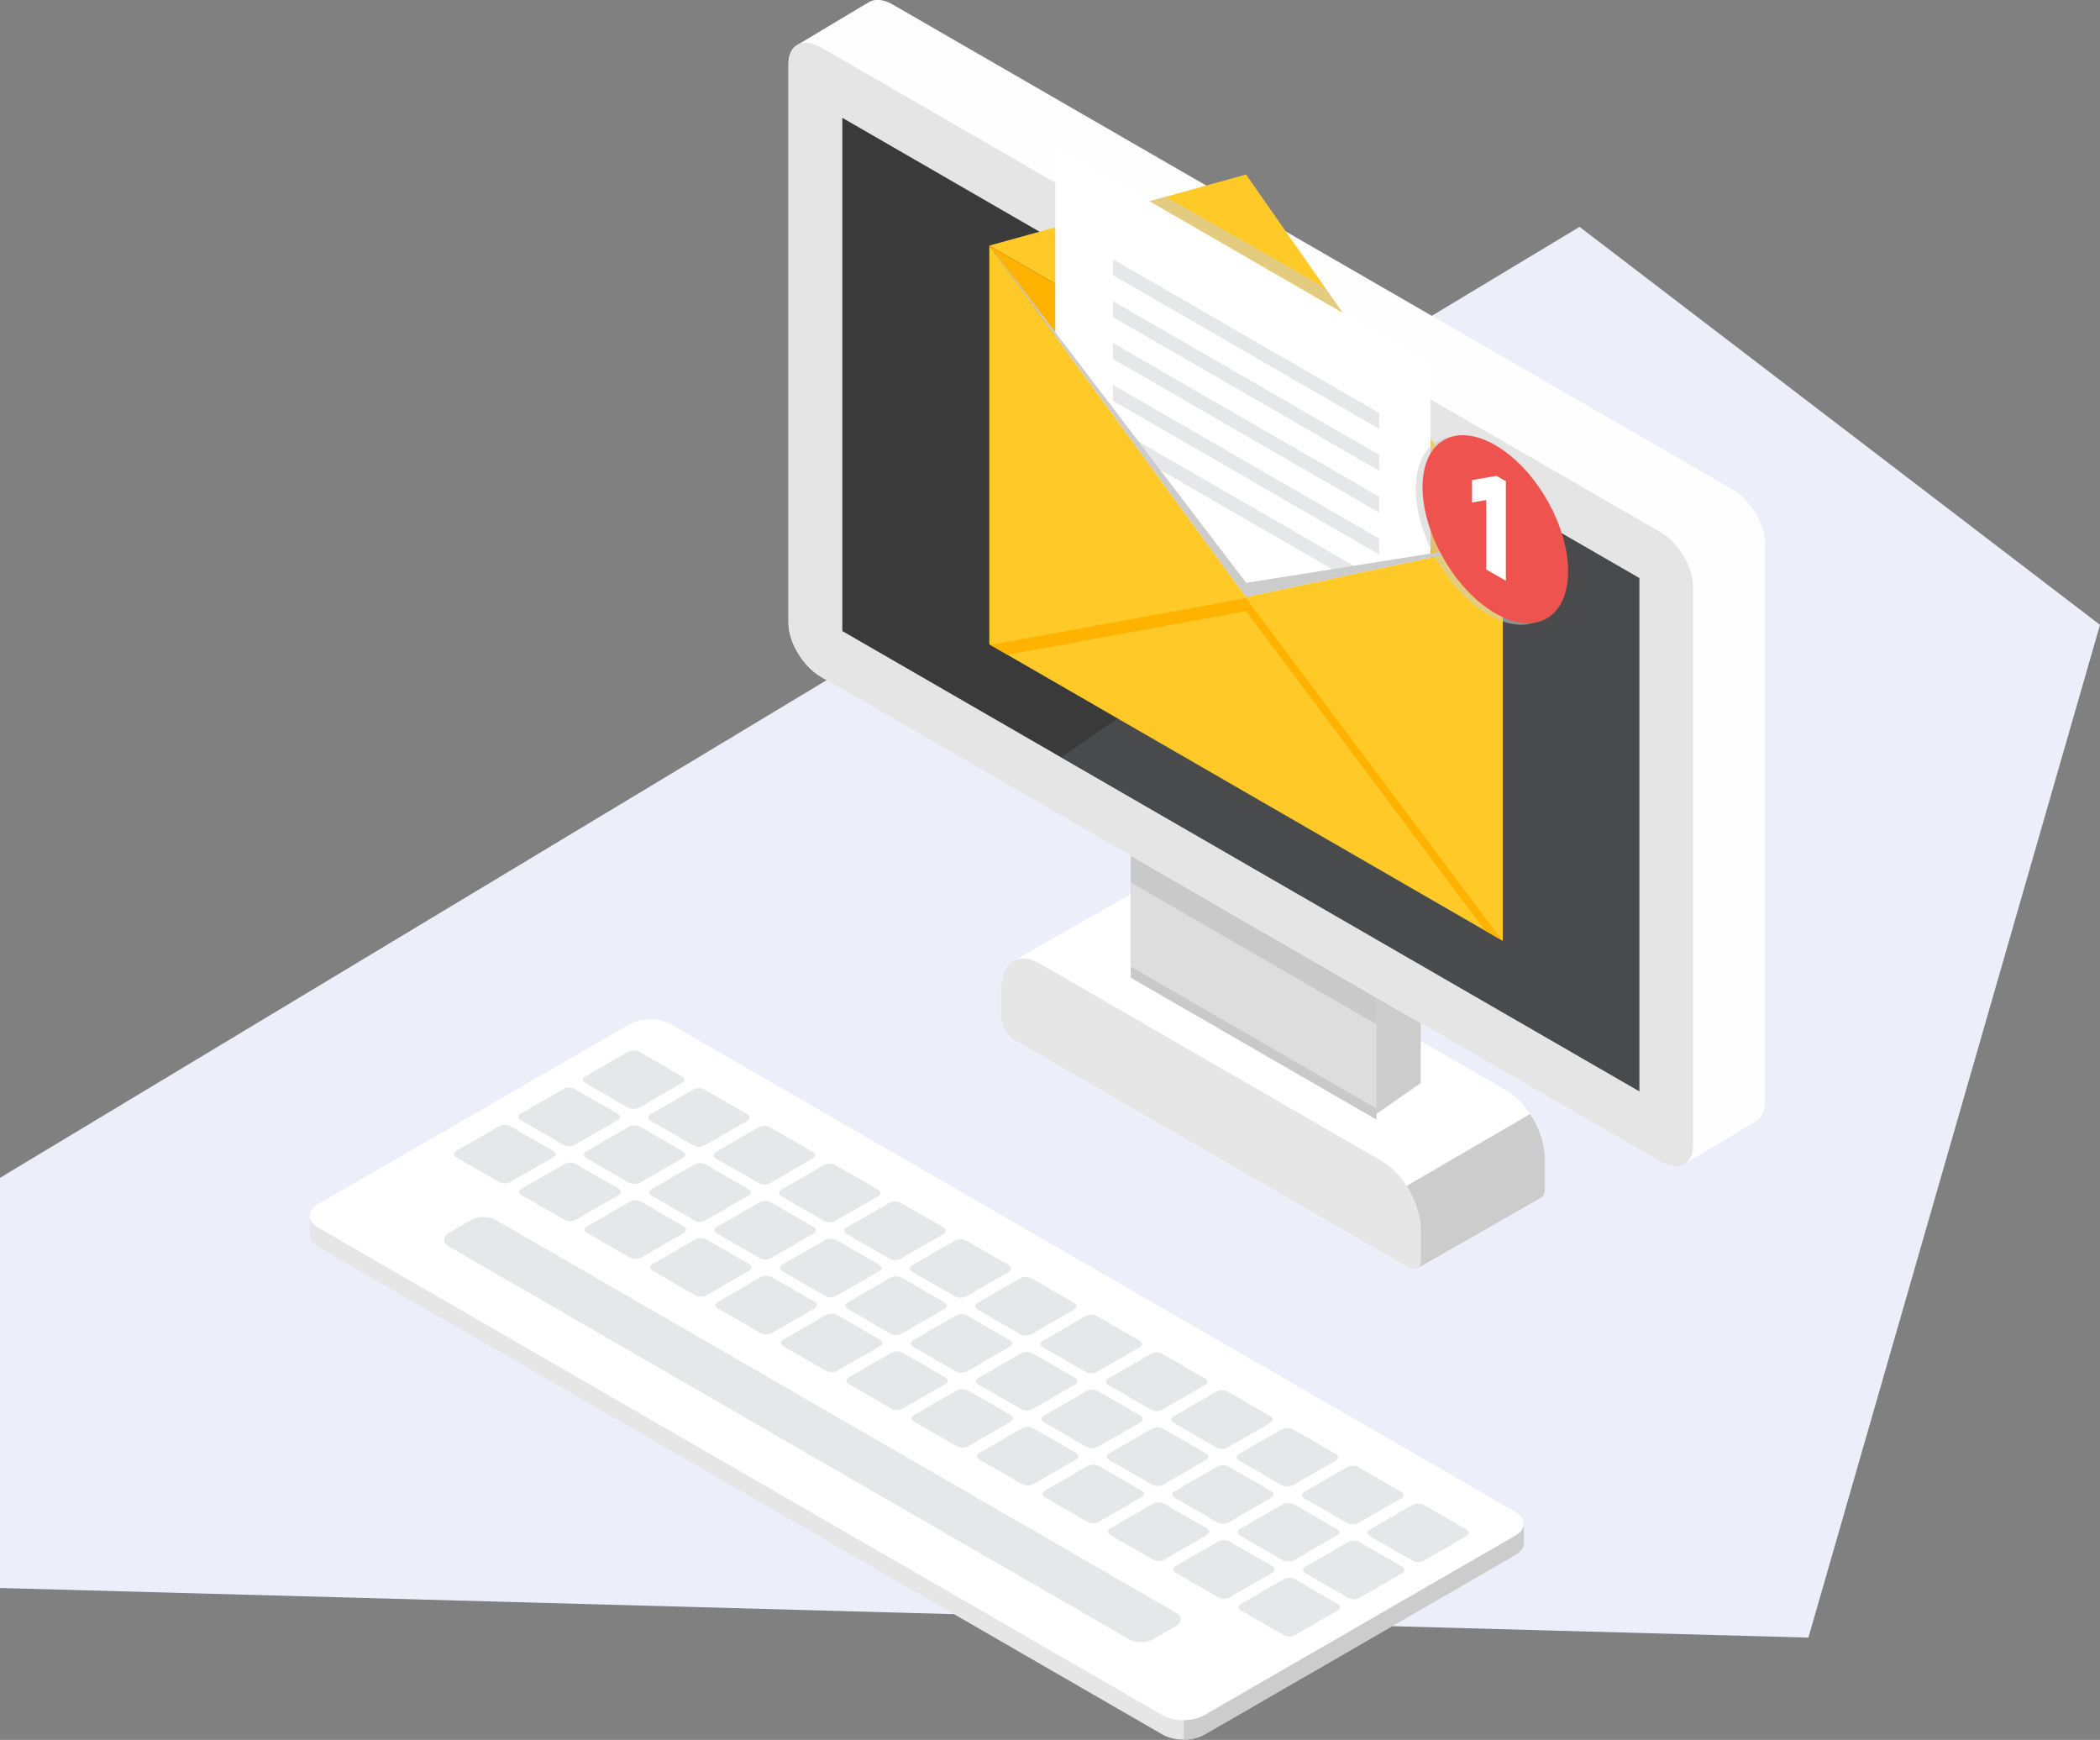 <svg width="1037" height="859" viewBox="0 0 1037 859" fill="none" xmlns="http://www.w3.org/2000/svg">
<rect x="0" y="0" width="1037" height="859" fill="#808080" stroke="none"/>
<g clip-path="url(#clip0_1519_6321)">
<path d="M780 112L0 581.5V784L893 808.5L1037 308.5L780 112Z" fill="#ECEFFA"/>
<path d="M752.488 760.38V752.33C752.508 750.17 751.098 748.01 748.238 746.36L331.328 505.66C325.668 502.39 316.478 502.39 310.808 505.66L157.248 594.32C154.398 595.96 152.978 598.13 153.008 600.29V609.75C152.988 611.91 154.398 614.07 157.258 615.72L574.168 856.42C579.838 859.69 589.018 859.69 594.678 856.42L748.248 767.76C751.108 766.11 752.518 763.95 752.498 761.79V760.37L752.488 760.38Z" fill="#E6E6E6"/>
<path d="M594.669 846.87C589.009 850.14 579.829 850.14 574.159 846.87L157.249 606.17C151.579 602.9 151.579 597.6 157.249 594.33L310.819 505.67C316.489 502.4 325.669 502.4 331.339 505.67L748.249 746.37C753.919 749.64 753.919 754.95 748.249 758.22L594.679 846.88L594.669 846.87Z" fill="white"/>
<path d="M315.638 546.86C314.108 547.74 311.628 547.74 310.098 546.86L288.968 534.66C287.438 533.78 287.438 532.35 288.968 531.46L310.098 519.26C311.628 518.37 314.108 518.37 315.638 519.26L336.768 531.46C338.298 532.34 338.298 533.78 336.768 534.66L315.638 546.86Z" fill="#E6E7E8"/>
<path d="M347.919 565.5C346.389 566.38 343.909 566.38 342.379 565.5L321.249 553.3C319.719 552.42 319.719 550.99 321.249 550.1L342.379 537.9C343.909 537.02 346.389 537.02 347.919 537.9L369.049 550.1C370.579 550.98 370.579 552.42 369.049 553.3L347.919 565.5Z" fill="#E6E7E8"/>
<path d="M380.208 584.14C378.678 585.02 376.198 585.02 374.668 584.14L353.538 571.94C352.008 571.06 352.008 569.63 353.538 568.74L374.668 556.54C376.198 555.66 378.678 555.66 380.208 556.54L401.338 568.74C402.868 569.63 402.868 571.06 401.338 571.94L380.208 584.14Z" fill="#E6E7E8"/>
<path d="M412.497 602.78C410.967 603.66 408.487 603.66 406.957 602.78L385.827 590.58C384.297 589.7 384.297 588.27 385.827 587.38L406.957 575.18C408.487 574.3 410.967 574.3 412.497 575.18L433.627 587.38C435.157 588.26 435.157 589.7 433.627 590.58L412.497 602.78Z" fill="#E6E7E8"/>
<path d="M444.778 621.42C443.248 622.3 440.768 622.3 439.238 621.42L418.108 609.22C416.578 608.34 416.578 606.91 418.108 606.02L439.238 593.82C440.768 592.94 443.248 592.94 444.778 593.82L465.908 606.02C467.438 606.91 467.438 608.34 465.908 609.22L444.778 621.42Z" fill="#E6E7E8"/>
<path d="M477.068 640.06C475.538 640.94 473.058 640.94 471.528 640.06L450.398 627.86C448.868 626.98 448.868 625.54 450.398 624.66L471.528 612.46C473.058 611.58 475.538 611.58 477.068 612.46L498.198 624.66C499.728 625.54 499.728 626.98 498.198 627.86L477.068 640.06Z" fill="#E6E7E8"/>
<path d="M509.349 658.7C507.819 659.58 505.339 659.58 503.809 658.7L482.679 646.5C481.149 645.61 481.149 644.18 482.679 643.3L503.809 631.1C505.339 630.22 507.819 630.22 509.349 631.1L530.479 643.3C532.009 644.19 532.009 645.61 530.479 646.5L509.349 658.7Z" fill="#E6E7E8"/>
<path d="M541.638 677.35C540.108 678.23 537.628 678.23 536.098 677.35L514.968 665.15C513.438 664.27 513.438 662.84 514.968 661.95L536.098 649.75C537.628 648.87 540.108 648.87 541.638 649.75L562.768 661.95C564.298 662.84 564.298 664.27 562.768 665.15L541.638 677.35Z" fill="#E6E7E8"/>
<path d="M573.927 695.98C572.397 696.86 569.917 696.86 568.387 695.98L547.257 683.78C545.727 682.9 545.727 681.46 547.257 680.58L568.387 668.38C569.917 667.5 572.397 667.5 573.927 668.38L595.057 680.58C596.587 681.46 596.587 682.9 595.057 683.78L573.927 695.98Z" fill="#E6E7E8"/>
<path d="M606.216 714.62C604.686 715.5 602.206 715.5 600.676 714.62L579.546 702.42C578.016 701.54 578.016 700.11 579.546 699.22L600.676 687.02C602.206 686.14 604.686 686.14 606.206 687.02L627.336 699.22C628.866 700.11 628.866 701.54 627.336 702.42L606.206 714.62H606.216Z" fill="#E6E7E8"/>
<path d="M638.497 733.26C636.967 734.15 634.487 734.15 632.957 733.26L611.827 721.06C610.297 720.18 610.297 718.74 611.827 717.86L632.957 705.66C634.487 704.78 636.967 704.78 638.497 705.66L659.627 717.86C661.157 718.74 661.157 720.18 659.627 721.06L638.497 733.26Z" fill="#E6E7E8"/>
<path d="M670.778 751.91C669.248 752.79 666.768 752.79 665.238 751.91L644.108 739.71C642.578 738.83 642.578 737.39 644.108 736.51L665.238 724.31C666.768 723.42 669.248 723.42 670.778 724.31L691.908 736.51C693.438 737.39 693.438 738.83 691.908 739.71L670.778 751.91Z" fill="#E6E7E8"/>
<path d="M703.067 770.55C701.537 771.43 699.058 771.43 697.528 770.55L676.398 758.35C674.868 757.47 674.868 756.03 676.398 755.15L697.528 742.95C699.058 742.07 701.537 742.07 703.067 742.95L724.197 755.15C725.727 756.03 725.727 757.47 724.197 758.35L703.067 770.55Z" fill="#E6E7E8"/>
<path d="M283.818 565.23C282.288 566.11 279.807 566.11 278.277 565.23L257.148 553.03C255.618 552.15 255.618 550.72 257.148 549.83L278.277 537.63C279.807 536.75 282.288 536.75 283.818 537.63L304.947 549.83C306.477 550.71 306.477 552.15 304.947 553.03L283.818 565.23Z" fill="#E6E7E8"/>
<path d="M316.107 583.87C314.577 584.75 312.097 584.75 310.567 583.87L289.437 571.67C287.907 570.78 287.907 569.35 289.437 568.47L310.567 556.27C312.097 555.39 314.577 555.39 316.107 556.27L337.237 568.47C338.767 569.35 338.767 570.78 337.237 571.67L316.107 583.87Z" fill="#E6E7E8"/>
<path d="M348.388 602.51C346.858 603.39 344.378 603.39 342.848 602.51L321.718 590.31C320.188 589.43 320.188 588 321.718 587.11L342.848 574.91C344.378 574.02 346.858 574.02 348.388 574.91L369.518 587.11C371.048 588 371.048 589.43 369.518 590.31L348.388 602.51Z" fill="#E6E7E8"/>
<path d="M380.677 621.15C379.147 622.03 376.667 622.03 375.137 621.15L354.007 608.95C352.477 608.07 352.477 606.63 354.007 605.75L375.137 593.55C376.667 592.67 379.147 592.67 380.677 593.55L401.807 605.75C403.337 606.63 403.337 608.06 401.807 608.95L380.677 621.15Z" fill="#E6E7E8"/>
<path d="M412.966 639.79C411.436 640.67 408.956 640.67 407.426 639.79L386.296 627.59C384.766 626.71 384.766 625.27 386.296 624.39L407.426 612.19C408.956 611.3 411.436 611.3 412.966 612.19L434.096 624.39C435.626 625.27 435.626 626.71 434.096 627.59L412.966 639.79Z" fill="#E6E7E8"/>
<path d="M445.247 658.43C443.717 659.31 441.237 659.31 439.707 658.43L418.577 646.23C417.047 645.34 417.047 643.91 418.577 643.03L439.707 630.83C441.237 629.95 443.717 629.95 445.247 630.83L466.377 643.03C467.907 643.91 467.907 645.34 466.377 646.23L445.247 658.43Z" fill="#E6E7E8"/>
<path d="M477.536 677.07C476.006 677.95 473.526 677.95 471.996 677.07L450.866 664.87C449.336 663.98 449.336 662.55 450.866 661.67L471.996 649.47C473.526 648.59 476.006 648.59 477.536 649.47L498.666 661.67C500.196 662.55 500.196 663.98 498.666 664.87L477.536 677.06V677.07Z" fill="#E6E7E8"/>
<path d="M509.818 695.71C508.288 696.59 505.808 696.59 504.278 695.71L483.148 683.51C481.618 682.62 481.618 681.19 483.148 680.31L504.278 668.11C505.808 667.22 508.288 667.22 509.818 668.11L530.948 680.31C532.478 681.19 532.478 682.62 530.948 683.51L509.818 695.71Z" fill="#E6E7E8"/>
<path d="M542.107 714.35C540.577 715.23 538.097 715.23 536.567 714.35L515.437 702.15C513.907 701.26 513.907 699.83 515.437 698.95L536.567 686.75C538.097 685.86 540.577 685.86 542.107 686.75L563.237 698.95C564.767 699.83 564.767 701.26 563.237 702.15L542.107 714.35Z" fill="#E6E7E8"/>
<path d="M574.396 732.99C572.866 733.87 570.386 733.87 568.856 732.99L547.726 720.79C546.196 719.9 546.196 718.47 547.726 717.59L568.856 705.39C570.386 704.51 572.866 704.51 574.396 705.39L595.526 717.59C597.056 718.47 597.056 719.9 595.526 720.79L574.396 732.99Z" fill="#E6E7E8"/>
<path d="M606.677 751.63C605.147 752.52 602.667 752.52 601.137 751.63L580.007 739.43C578.477 738.54 578.477 737.11 580.007 736.23L601.137 724.03C602.667 723.14 605.147 723.14 606.677 724.03L627.807 736.23C629.337 737.12 629.337 738.54 627.807 739.43L606.677 751.63Z" fill="#E6E7E8"/>
<path d="M638.966 770.27C637.436 771.16 634.956 771.16 633.426 770.27L612.296 758.07C610.766 757.18 610.766 755.75 612.296 754.87L633.426 742.67C634.956 741.78 637.436 741.78 638.966 742.67L660.096 754.87C661.626 755.75 661.626 757.18 660.096 758.07L638.976 770.27H638.966Z" fill="#E6E7E8"/>
<path d="M671.247 788.91C669.717 789.79 667.237 789.79 665.707 788.91L644.577 776.71C643.047 775.82 643.047 774.39 644.577 773.51L665.707 761.31C667.237 760.42 669.717 760.42 671.247 761.31L692.377 773.51C693.907 774.39 693.907 775.82 692.377 776.71L671.247 788.91Z" fill="#E6E7E8"/>
<path d="M251.997 583.6C250.467 584.49 247.987 584.49 246.457 583.6L225.327 571.4C223.797 570.52 223.797 569.09 225.327 568.2L246.457 556.01C247.987 555.12 250.467 555.12 251.997 556.01L273.127 568.2C274.657 569.09 274.657 570.52 273.127 571.4L251.997 583.6Z" fill="#E6E7E8"/>
<path d="M284.286 602.24C282.756 603.13 280.276 603.13 278.746 602.24L257.616 590.04C256.086 589.16 256.086 587.72 257.616 586.84L278.746 574.64C280.276 573.76 282.756 573.76 284.286 574.64L305.416 586.84C306.946 587.72 306.946 589.15 305.416 590.04L284.286 602.24Z" fill="#E6E7E8"/>
<path d="M316.568 620.88C315.038 621.77 312.558 621.77 311.028 620.88L289.898 608.68C288.368 607.8 288.368 606.36 289.898 605.48L311.028 593.28C312.558 592.4 315.038 592.4 316.568 593.28L337.698 605.48C339.228 606.36 339.228 607.79 337.698 608.68L316.568 620.87V620.88Z" fill="#E6E7E8"/>
<path d="M348.857 639.52C347.327 640.4 344.847 640.4 343.317 639.52L322.187 627.32C320.657 626.44 320.657 625 322.187 624.12L343.317 611.92C344.847 611.04 347.327 611.04 348.857 611.92L369.987 624.12C371.517 625 371.517 626.44 369.987 627.32L348.857 639.51V639.52Z" fill="#E6E7E8"/>
<path d="M381.146 658.16C379.616 659.04 377.136 659.04 375.606 658.16L354.476 645.96C352.946 645.08 352.946 643.64 354.476 642.76L375.606 630.56C377.136 629.67 379.616 629.67 381.146 630.56L402.276 642.76C403.806 643.64 403.806 645.08 402.276 645.96L381.146 658.16Z" fill="#E6E7E8"/>
<path d="M413.427 676.8C411.897 677.69 409.417 677.69 407.887 676.8L386.757 664.6C385.227 663.71 385.227 662.28 386.757 661.4L407.887 649.2C409.417 648.32 411.897 648.32 413.427 649.2L434.557 661.4C436.087 662.28 436.087 663.71 434.557 664.6L413.427 676.79V676.8Z" fill="#E6E7E8"/>
<path d="M445.716 695.44C444.186 696.33 441.706 696.33 440.176 695.44L419.046 683.24C417.516 682.36 417.516 680.92 419.046 680.04L440.176 667.84C441.706 666.96 444.186 666.96 445.716 667.84L466.846 680.04C468.376 680.92 468.376 682.35 466.846 683.24L445.716 695.44Z" fill="#E6E7E8"/>
<path d="M477.997 714.08C476.467 714.96 473.987 714.96 472.457 714.08L451.327 701.88C449.797 701 449.797 699.57 451.327 698.68L472.457 686.48C473.987 685.6 476.467 685.6 477.997 686.48L499.127 698.68C500.657 699.56 500.657 701 499.127 701.88L477.997 714.08Z" fill="#E6E7E8"/>
<path d="M510.286 732.72C508.756 733.6 506.276 733.6 504.746 732.72L483.616 720.52C482.086 719.64 482.086 718.21 483.616 717.32L504.746 705.12C506.276 704.24 508.756 704.24 510.286 705.12L531.416 717.32C532.946 718.21 532.946 719.64 531.416 720.52L510.286 732.72Z" fill="#E6E7E8"/>
<path d="M542.575 751.37C541.045 752.25 538.565 752.25 537.035 751.37L515.905 739.17C514.375 738.29 514.375 736.85 515.905 735.97L537.035 723.77C538.565 722.89 541.045 722.89 542.575 723.77L563.705 735.97C565.235 736.85 565.235 738.29 563.705 739.17L542.575 751.37Z" fill="#E6E7E8"/>
<path d="M574.857 770C573.327 770.89 570.847 770.89 569.317 770L548.187 757.8C546.657 756.92 546.657 755.49 548.187 754.6L569.317 742.4C570.847 741.52 573.327 741.52 574.857 742.4L595.987 754.6C597.517 755.48 597.517 756.91 595.987 757.8L574.857 770Z" fill="#E6E7E8"/>
<path d="M607.146 788.64C605.616 789.52 603.136 789.52 601.606 788.64L580.476 776.44C578.946 775.56 578.946 774.12 580.476 773.24L601.606 761.04C603.136 760.16 605.616 760.16 607.146 761.04L628.276 773.24C629.806 774.12 629.806 775.56 628.276 776.44L607.146 788.64Z" fill="#E6E7E8"/>
<path d="M639.439 807.29C637.909 808.17 635.429 808.17 633.899 807.29L612.769 795.09C611.239 794.21 611.239 792.78 612.769 791.89L633.899 779.69C635.429 778.81 637.909 778.81 639.439 779.69L660.569 791.89C662.099 792.78 662.099 794.21 660.569 795.09L639.439 807.29Z" fill="#E6E7E8"/>
<path d="M569.467 809.32C566.177 811.22 560.827 811.22 557.537 809.32L221.807 615.49C218.507 613.59 218.507 610.5 221.807 608.6L232.797 602.25C236.097 600.35 241.437 600.35 244.727 602.25L580.457 796.08C583.747 797.98 583.747 801.07 580.457 802.97L569.457 809.31L569.467 809.32Z" fill="#E6E7E8"/>
<path d="M750.868 748.43C750.868 748.43 750.848 748.41 750.848 748.4C750.848 748.4 750.858 748.42 750.868 748.43Z" fill="#CCCCCC"/>
<path d="M594.669 856.43L748.239 767.77C751.099 766.12 752.509 763.96 752.489 761.8V752.33C752.469 754.46 751.059 756.58 748.239 758.2L594.669 846.86C591.879 848.47 588.229 849.28 584.559 849.3V858.86C588.219 858.84 591.869 858.03 594.659 856.42L594.669 856.43Z" fill="#CCCCCC"/>
<path d="M750.179 747.75C750.179 747.75 750.129 747.71 750.109 747.68C750.139 747.71 750.159 747.73 750.179 747.75Z" fill="#CCCCCC"/>
<path d="M749.338 747.09C749.338 747.09 749.268 747.03 749.238 747.01C749.278 747.04 749.298 747.06 749.338 747.09Z" fill="#CCCCCC"/>
<path d="M500.689 474.32C500.889 474.2 501.089 474.08 501.299 473.97C501.499 473.85 501.699 473.73 501.899 473.62C502.099 473.5 502.299 473.38 502.499 473.28C502.699 473.16 502.899 473.04 503.109 472.93C503.299 472.8 503.509 472.69 503.719 472.58C503.919 472.46 504.119 472.34 504.329 472.24C504.529 472.12 504.729 472 504.929 471.89C505.129 471.77 505.339 471.65 505.549 471.54C505.739 471.42 505.939 471.31 506.139 471.2C506.339 471.07 506.549 470.96 506.759 470.85C506.949 470.73 507.149 470.61 507.359 470.51C507.559 470.39 507.759 470.27 507.969 470.16C508.159 470.04 508.369 469.92 508.569 469.82C508.769 469.69 508.979 469.58 509.179 469.47C509.379 469.35 509.579 469.24 509.779 469.13C509.979 469 510.189 468.89 510.399 468.78C510.599 468.66 510.799 468.55 510.999 468.44C511.199 468.32 511.399 468.2 511.609 468.09C511.809 467.97 512.009 467.86 512.209 467.75C512.409 467.62 512.619 467.51 512.829 467.4C513.019 467.28 513.219 467.16 513.419 467.06C513.619 466.94 513.819 466.82 514.039 466.71C514.239 466.59 514.439 466.47 514.649 466.36C514.849 466.24 515.049 466.12 515.249 466.02C515.449 465.9 515.649 465.78 515.859 465.67C516.059 465.54 516.269 465.43 516.479 465.32C516.679 465.2 516.879 465.08 517.079 464.98C517.279 464.86 517.479 464.74 517.699 464.63C517.889 464.51 518.089 464.39 518.299 464.29C518.499 464.16 518.709 464.04 518.919 463.94C519.119 463.82 519.309 463.7 519.519 463.59C519.719 463.47 519.909 463.35 520.119 463.25C520.319 463.12 520.529 463.01 520.739 462.9C520.939 462.78 521.139 462.66 521.339 462.56C521.539 462.44 521.739 462.32 521.949 462.21C522.149 462.09 522.349 461.97 522.569 461.86C522.769 461.74 522.959 461.63 523.159 461.52C523.359 461.4 523.569 461.28 523.769 461.17C523.969 461.05 524.179 460.93 524.379 460.82C524.569 460.7 524.769 460.58 524.979 460.48C525.179 460.36 525.379 460.24 525.599 460.13C525.799 460.01 525.999 459.89 526.209 459.78C526.409 459.66 526.609 459.54 526.809 459.43C527.009 459.31 527.209 459.19 527.419 459.09C527.619 458.97 527.819 458.85 528.029 458.74C528.219 458.62 528.429 458.5 528.629 458.39C528.829 458.27 529.029 458.15 529.239 458.04C529.429 457.92 529.629 457.8 529.839 457.7C530.039 457.57 530.249 457.46 530.459 457.35C530.659 457.23 530.859 457.11 531.059 457C531.259 456.88 531.459 456.76 531.659 456.65C531.859 456.53 532.059 456.41 532.269 456.3C532.469 456.18 532.669 456.06 532.879 455.96C533.069 455.84 533.269 455.72 533.479 455.61C533.679 455.48 533.879 455.37 534.089 455.26C534.289 455.14 534.479 455.02 534.689 454.92C534.889 454.8 535.089 454.68 535.299 454.57C535.499 454.45 535.699 454.33 535.899 454.23C536.099 454.1 536.299 453.99 536.509 453.88C536.709 453.76 536.899 453.65 537.109 453.54C537.319 453.42 537.519 453.3 537.729 453.19C537.929 453.07 538.129 452.96 538.339 452.85C538.539 452.73 538.729 452.61 538.939 452.51C539.139 452.39 539.339 452.27 539.549 452.16C539.749 452.03 539.959 451.92 540.159 451.81C540.359 451.69 540.559 451.57 540.769 451.47C540.969 451.35 541.169 451.23 541.379 451.12C541.579 451 541.779 450.88 541.979 450.77C542.179 450.65 542.389 450.53 542.599 450.42C542.799 450.3 542.999 450.18 543.209 450.07C543.409 449.95 543.609 449.83 543.809 449.73C544.009 449.6 544.209 449.49 544.419 449.38C544.619 449.26 544.819 449.14 545.019 449.04C545.219 448.91 545.419 448.8 545.639 448.69C545.829 448.57 546.029 448.46 546.229 448.35C546.429 448.23 546.639 448.11 546.849 448C547.049 447.88 547.249 447.76 547.449 447.66C547.649 447.53 547.849 447.42 548.059 447.31C548.259 447.19 548.449 447.08 548.659 446.97C548.859 446.84 549.069 446.73 549.269 446.62C549.469 446.5 549.669 446.38 549.879 446.27C550.079 446.15 550.279 446.03 550.489 445.92C550.689 445.8 550.889 445.68 551.099 445.57C551.299 445.45 551.499 445.33 551.709 445.22C551.909 445.1 552.109 444.98 552.309 444.88C552.509 444.75 552.709 444.64 552.919 444.53C553.109 444.41 553.309 444.3 553.519 444.19C553.719 444.07 553.929 443.95 554.139 443.84C554.339 443.72 554.539 443.6 554.739 443.49C554.939 443.37 555.139 443.25 555.349 443.14C555.549 443.02 555.749 442.9 555.949 442.79C556.149 442.67 556.349 442.55 556.559 442.44C556.759 442.32 556.959 442.2 557.169 442.09C557.369 441.97 557.559 441.85 557.769 441.74C557.969 441.62 558.169 441.5 558.379 441.4C558.579 441.27 558.789 441.15 558.999 441.04C559.189 440.92 559.389 440.8 559.599 440.7C559.799 440.58 559.999 440.46 560.209 440.35C560.409 440.23 560.609 440.11 560.809 440C561.009 439.88 561.209 439.76 561.419 439.65C564.859 437.53 569.589 437.71 574.819 440.73L743.839 538.32C754.369 544.4 762.909 559.64 762.909 572.36V587.31C762.909 589.55 762.059 591.06 760.719 591.6C760.529 591.74 760.329 591.86 760.119 591.95C759.929 592.09 759.729 592.21 759.509 592.3C759.319 592.44 759.119 592.56 758.899 592.65C758.709 592.79 758.509 592.91 758.289 593C758.099 593.14 757.899 593.26 757.689 593.34C757.499 593.48 757.299 593.6 757.079 593.69C756.889 593.83 756.689 593.95 756.469 594.03C756.279 594.17 756.079 594.29 755.859 594.38C755.669 594.52 755.469 594.64 755.249 594.72C755.059 594.86 754.859 594.98 754.639 595.07C754.459 595.21 754.249 595.33 754.039 595.42C753.849 595.56 753.649 595.68 753.429 595.77C753.239 595.9 753.039 596.02 752.829 596.11C752.639 596.25 752.439 596.37 752.219 596.46C752.029 596.59 751.829 596.72 751.609 596.8C751.419 596.94 751.219 597.06 750.999 597.15C750.809 597.29 750.609 597.41 750.389 597.49C750.199 597.63 749.999 597.75 749.779 597.84C749.589 597.98 749.389 598.1 749.169 598.19C748.979 598.32 748.779 598.45 748.559 598.54C748.369 598.68 748.169 598.8 747.949 598.89C747.759 599.03 747.559 599.15 747.339 599.24C747.149 599.38 746.949 599.5 746.739 599.58C746.549 599.72 746.349 599.84 746.129 599.93C745.939 600.07 745.739 600.19 745.529 600.28C745.339 600.42 745.139 600.54 744.919 600.63C744.729 600.77 744.529 600.89 744.309 600.98C744.119 601.12 743.919 601.24 743.709 601.33C743.519 601.47 743.319 601.59 743.099 601.68C742.909 601.82 742.709 601.94 742.489 602.03C742.299 602.17 742.099 602.29 741.889 602.38C741.699 602.52 741.499 602.64 741.279 602.72C741.089 602.86 740.889 602.98 740.679 603.07C740.489 603.21 740.289 603.33 740.069 603.42C739.879 603.56 739.679 603.67 739.459 603.77C739.269 603.91 739.069 604.03 738.849 604.12C738.659 604.26 738.459 604.38 738.239 604.47C738.049 604.61 737.849 604.73 737.629 604.82C737.439 604.96 737.239 605.08 737.029 605.17C736.839 605.31 736.639 605.43 736.419 605.52C736.229 605.66 736.029 605.78 735.809 605.87C735.619 606.01 735.419 606.13 735.199 606.22C735.009 606.36 734.799 606.48 734.589 606.57C734.399 606.71 734.199 606.83 733.989 606.91C733.799 607.05 733.599 607.17 733.379 607.26C733.189 607.4 732.989 607.52 732.779 607.61C732.589 607.75 732.389 607.87 732.169 607.96C731.979 608.1 731.779 608.22 731.559 608.31C731.369 608.45 731.159 608.57 730.949 608.66C730.759 608.8 730.559 608.92 730.349 609.01C730.159 609.15 729.959 609.27 729.739 609.36C729.549 609.5 729.349 609.62 729.139 609.7C728.949 609.84 728.749 609.96 728.529 610.05C728.339 610.19 728.139 610.31 727.929 610.4C727.729 610.54 727.529 610.66 727.319 610.75C727.129 610.89 726.929 611.01 726.709 611.1C726.529 611.24 726.319 611.36 726.109 611.44C725.919 611.58 725.719 611.7 725.499 611.79C725.309 611.93 725.109 612.05 724.889 612.14C724.699 612.28 724.499 612.4 724.289 612.49C724.099 612.63 723.899 612.75 723.679 612.83C723.489 612.97 723.289 613.09 723.069 613.18C722.879 613.32 722.679 613.44 722.459 613.53C722.269 613.67 722.069 613.79 721.849 613.88C721.659 614.02 721.459 614.14 721.239 614.23C721.049 614.37 720.849 614.49 720.629 614.58C720.439 614.72 720.239 614.84 720.019 614.93C719.829 615.06 719.629 615.19 719.409 615.27C719.219 615.41 719.019 615.53 718.799 615.62C718.609 615.76 718.409 615.88 718.189 615.97C717.999 616.11 717.799 616.23 717.589 616.31C717.399 616.45 717.199 616.57 716.979 616.66C716.789 616.8 716.589 616.92 716.379 617.01C716.189 617.15 715.989 617.27 715.769 617.36C715.579 617.5 715.379 617.62 715.159 617.71C714.969 617.85 714.769 617.97 714.549 618.06C714.359 618.2 714.159 618.32 713.939 618.41C713.749 618.55 713.549 618.67 713.329 618.76C713.139 618.9 712.939 619.02 712.719 619.1C712.529 619.24 712.329 619.36 712.109 619.45C711.919 619.59 711.719 619.71 711.509 619.79C711.319 619.93 711.119 620.05 710.899 620.14C710.709 620.28 710.509 620.4 710.289 620.49C710.099 620.63 709.899 620.75 709.679 620.84C709.489 620.98 709.289 621.09 709.079 621.19C708.889 621.33 708.679 621.45 708.469 621.54C708.279 621.68 708.079 621.8 707.859 621.88C707.669 622.02 707.469 622.14 707.249 622.23C707.059 622.37 706.859 622.48 706.639 622.57C706.449 622.71 706.249 622.83 706.029 622.92C705.839 623.06 705.639 623.18 705.419 623.27C705.229 623.4 705.029 623.53 704.819 623.61C704.629 623.75 704.429 623.87 704.209 623.96C704.019 624.1 703.819 624.22 703.599 624.31C703.409 624.45 703.209 624.57 702.989 624.66C702.799 624.8 702.599 624.92 702.379 625.01C702.189 625.15 701.989 625.27 701.769 625.36C701.579 625.5 701.379 625.62 701.169 625.71C700.979 625.85 700.779 625.97 700.559 626.06C700.369 626.2 700.169 626.32 699.949 626.4C698.869 627.19 697.319 627.19 695.599 626.19L500.309 513.44C497.039 511.55 494.379 506.81 494.379 502.85V487.9C494.379 481.12 496.799 476.43 500.649 474.44L500.689 474.32Z" fill="white"/>
<path d="M558.618 365.1V364.83L558.828 364.95V364.68L559.048 364.8V364.53L559.258 364.65V364.38L559.478 364.5V364.22L559.698 364.35V364.07L559.908 364.2V363.92L560.128 364.05V363.77L560.338 363.9V363.62L560.558 363.75V363.47L560.768 363.6V363.32L560.988 363.45V363.17L561.208 363.29V363.02L561.418 363.14V362.87L561.638 363V362.72L561.848 362.84V362.57L562.068 362.69V362.42L562.288 362.54V362.27L562.498 362.39V362.11L562.718 362.24V361.97L562.928 362.09V361.81L563.148 361.94V361.66L563.368 361.79V361.51L563.578 361.64V361.36L563.798 361.49V361.21L564.008 361.33V361.06L564.228 361.19V360.91L564.438 361.03V360.76L564.658 360.89V360.61L564.878 360.73V360.46L565.088 360.58V360.31L565.308 360.43V360.16L565.518 360.28V360.01L565.738 360.13V359.85L565.958 359.98V359.7L566.168 359.83V359.56L566.388 359.68V359.4L566.598 359.53V359.25L566.818 359.38V359.1L567.038 359.23V358.95L567.248 359.08V358.8L567.468 358.92V358.65L567.678 358.78V358.5L567.898 358.62V358.35L568.108 358.47V358.2L568.328 358.32V358.05L568.548 358.17V357.9L568.758 358.02V357.75L568.978 357.87V357.59L569.188 357.72V357.44L569.408 357.57V357.29L569.628 357.42V357.14L569.838 357.27V356.99L570.058 357.12V356.84L570.268 356.97V356.69L570.488 356.82V356.54L570.708 356.67V356.39L570.918 356.52V356.24L571.138 356.36V356.09L571.348 356.21V355.94L571.568 356.07V355.79L571.778 355.91V355.64L571.998 355.76V355.49L572.218 355.61V355.34L572.428 355.46V355.19L572.648 355.31V355.03L572.868 355.16V354.88L573.078 355.01V354.73L573.298 354.86V354.58L573.508 354.71V354.43L573.728 354.56V354.28L573.948 354.41V354.13L574.158 354.26V353.98L574.378 354.1V353.83L574.598 353.95V353.68L574.808 353.8V353.53L575.018 353.65V353.38L575.238 353.5V353.23L575.458 353.35V353.08L575.668 353.2V352.92L575.888 353.05V352.77L576.098 352.9V352.62L576.318 352.75V352.47L576.528 352.6V352.32L576.748 352.45V352.17L576.968 352.3V352.02L577.178 352.15V351.87L577.398 351.99V351.72L577.618 351.85V351.57L577.838 351.69V351.42L578.048 351.54V351.27L578.258 351.39V351.12L578.478 351.24V350.97L578.688 351.09V350.82L578.908 350.94V350.66L579.128 350.79V350.51L579.338 350.64V350.37L579.558 350.49V350.21L579.778 350.34V350.06L579.988 350.19V349.91L580.208 350.04V349.76L701.568 419.83V534.83L701.358 534.71V534.98L701.138 534.86V535.14L700.918 535.01V535.29L700.708 535.16V535.43L700.488 535.31V535.59L700.278 535.46V535.74L700.058 535.61V535.88L699.848 535.76V536.04L699.628 535.91V536.19L699.408 536.06V536.34L699.198 536.21V536.49L698.978 536.37V536.64L698.768 536.52V536.79L698.548 536.66V536.94L698.328 536.82V537.09L698.108 536.97V537.24L697.898 537.11V537.39L697.688 537.27V537.54L697.468 537.42V537.69L697.248 537.57V537.84L697.038 537.72V538L696.818 537.87V538.15L696.608 538.02V538.3L696.388 538.17V538.45L696.178 538.32V538.6L695.958 538.47V538.75L695.738 538.62V538.9L695.528 538.78V539.05L695.308 538.92V539.2L695.088 539.08V539.35L694.878 539.23V539.5L694.658 539.38V539.65L694.448 539.53V539.8L694.228 539.68V539.95L694.018 539.83V540.1L693.798 539.98V540.26L693.578 540.13V540.41L693.368 540.28V540.56L693.148 540.43V540.71L692.928 540.58V540.86L692.718 540.73V541.01L692.498 540.89V541.16L692.288 541.03V541.31L692.068 541.19V541.46L691.858 541.34V541.61L691.638 541.48V541.76L691.428 541.64V541.91L691.208 541.79V542.06L690.988 541.94V542.21L690.778 542.09V542.37L690.558 542.24V542.52L690.338 542.39V542.67L690.128 542.54V542.82L689.908 542.69V542.97L689.698 542.84V543.12L689.478 542.99V543.27L689.258 543.14V543.42L689.048 543.3V543.57L688.838 543.45V543.72L688.618 543.59V543.87L688.398 543.75V544.03L688.188 543.9V544.17L687.968 544.05V544.32L687.748 544.2V544.47L687.538 544.35V544.63L687.318 544.5V544.77L687.098 544.65V544.93L686.888 544.8V545.08L686.668 544.95V545.23L686.458 545.1V545.38L686.238 545.25V545.53L686.028 545.41V545.68L685.808 545.55V545.83L685.588 545.7V545.98L685.378 545.85V546.13L685.158 546.01V546.28L684.948 546.16V546.43L684.728 546.31V546.58L684.518 546.46V546.73L684.298 546.61V546.89L684.078 546.76V547.04L683.868 546.91V547.19L683.648 547.06V547.33L683.428 547.21V547.49L683.218 547.36V547.64L683.008 547.51V547.79L682.788 547.66V547.94L682.568 547.82V548.09L682.358 547.96V548.24L682.138 548.12V548.39L681.918 548.26V548.54L681.708 548.42V548.69L681.488 548.57V548.84L681.278 548.72V548.99L681.058 548.87V549.15L680.848 549.02V549.29L680.628 549.17V549.45L680.408 549.32V549.6L680.198 549.47V549.75L679.978 549.62V549.9L679.758 549.77V550.05L558.398 479.98V364.98L558.618 365.1Z" fill="#CCCCCC"/>
<path d="M558.398 479.98L679.758 550.05V435.05L558.398 364.98V479.98Z" fill="#DDDDDD"/>
<path d="M558.398 435.68L679.758 505.74V435.05L558.398 364.98V435.68Z" fill="#C9C9C9"/>
<path d="M558.398 482.71L679.758 552.78V547.32L558.398 477.25V482.71Z" fill="#C9C9C9"/>
<path d="M494.418 502.73C494.418 506.69 497.068 511.43 500.348 513.32L695.638 626.07C698.908 627.96 701.568 626.28 701.568 622.33V607.38C701.568 594.65 693.028 579.41 682.508 573.33L513.478 475.74C502.948 469.66 494.418 475.05 494.418 487.78V502.73Z" fill="#E6E6E6"/>
<path d="M394.13 21.96C394.25 21.9 394.36 21.81 394.48 21.75C394.6 21.68 394.71 21.6 394.83 21.54C394.95 21.47 395.06 21.39 395.18 21.33C395.3 21.27 395.41 21.18 395.53 21.12C395.65 21.05 395.76 20.97 395.88 20.91C396 20.84 396.11 20.76 396.23 20.7C396.35 20.63 396.46 20.55 396.59 20.49C396.7 20.43 396.82 20.34 396.94 20.28C397.06 20.21 397.17 20.13 397.29 20.07C397.4 20 397.52 19.93 397.64 19.86C397.76 19.79 397.87 19.71 397.99 19.65C398.11 19.58 398.21 19.5 398.34 19.44C398.45 19.37 398.57 19.29 398.69 19.23C398.81 19.16 398.92 19.08 399.04 19.02C399.16 18.95 399.27 18.87 399.39 18.81C399.51 18.74 399.62 18.66 399.74 18.6C399.86 18.53 399.97 18.45 400.09 18.39C400.21 18.32 400.32 18.24 400.44 18.18C400.56 18.11 400.67 18.03 400.79 17.97C400.91 17.9 401.02 17.82 401.14 17.76C401.26 17.69 401.37 17.61 401.49 17.55C401.61 17.48 401.72 17.4 401.84 17.34C401.96 17.28 402.06 17.2 402.19 17.14C402.31 17.07 402.42 16.99 402.54 16.93C402.66 16.86 402.77 16.78 402.9 16.72C403.02 16.65 403.13 16.57 403.25 16.51C403.37 16.44 403.48 16.36 403.6 16.3C403.72 16.23 403.83 16.15 403.95 16.09C404.07 16.02 404.18 15.94 404.3 15.88C404.42 15.81 404.53 15.73 404.65 15.67C404.77 15.6 404.88 15.52 405 15.46C405.12 15.39 405.23 15.31 405.35 15.25C405.47 15.19 405.58 15.1 405.7 15.04C405.82 14.97 405.93 14.89 406.05 14.83C406.17 14.76 406.28 14.68 406.4 14.62C406.51 14.56 406.63 14.47 406.75 14.41C406.87 14.34 406.98 14.26 407.1 14.2C407.22 14.13 407.33 14.05 407.45 13.99C407.57 13.92 407.68 13.84 407.8 13.78C407.92 13.71 408.03 13.63 408.15 13.57C408.27 13.5 408.38 13.42 408.5 13.36C408.62 13.29 408.73 13.21 408.85 13.15C408.96 13.08 409.07 13 409.2 12.94C409.32 12.87 409.43 12.79 409.55 12.73C409.67 12.66 409.78 12.58 409.91 12.52C410.03 12.45 410.13 12.37 410.26 12.31C410.38 12.24 410.49 12.16 410.61 12.1C410.73 12.03 410.84 11.95 410.96 11.89C411.08 11.82 411.19 11.74 411.31 11.68C411.43 11.61 411.54 11.53 411.66 11.47C411.78 11.4 411.89 11.32 412.01 11.26C412.13 11.19 412.24 11.11 412.36 11.05C412.48 10.99 412.59 10.9 412.71 10.84C412.83 10.77 412.94 10.69 413.06 10.63C413.18 10.56 413.29 10.48 413.41 10.42C413.53 10.35 413.64 10.27 413.76 10.21C413.87 10.14 413.99 10.06 414.11 10C414.23 9.93 414.34 9.85 414.46 9.79C414.58 9.72 414.69 9.64 414.81 9.58C414.93 9.51 415.04 9.43 415.16 9.37C415.28 9.3 415.39 9.22 415.51 9.16C415.63 9.09 415.74 9.01 415.86 8.95C415.97 8.88 416.08 8.8 416.21 8.74C416.33 8.67 416.44 8.59 416.56 8.53C416.68 8.46 416.79 8.38 416.91 8.32C417.03 8.25 417.14 8.17 417.26 8.11C417.37 8.04 417.49 7.96 417.61 7.9C417.73 7.83 417.84 7.75 417.96 7.69C418.08 7.62 418.19 7.54 418.31 7.48C418.43 7.41 418.54 7.33 418.66 7.27C418.78 7.2 418.89 7.12 419.01 7.06C419.13 6.99 419.24 6.91 419.36 6.86C419.48 6.79 419.59 6.71 419.71 6.65C419.83 6.58 419.94 6.5 420.06 6.44C420.18 6.37 420.29 6.29 420.41 6.23C420.53 6.16 420.64 6.08 420.77 6.02C420.89 5.95 420.99 5.87 421.12 5.81C421.24 5.74 421.35 5.66 421.47 5.6C421.59 5.53 421.7 5.45 421.82 5.39C421.94 5.32 422.05 5.24 422.17 5.18C422.29 5.11 422.4 5.03 422.52 4.97C422.64 4.91 422.75 4.82 422.87 4.76C422.99 4.69 423.1 4.61 423.22 4.55C423.34 4.48 423.45 4.4 423.57 4.34C423.69 4.27 423.8 4.19 423.92 4.13C424.04 4.06 424.15 3.98 424.27 3.92C424.39 3.85 424.5 3.77 424.62 3.71C424.74 3.64 424.85 3.57 424.97 3.5C425.09 3.43 425.2 3.35 425.32 3.29C425.44 3.22 425.55 3.14 425.67 3.08C425.78 3.01 425.9 2.93 426.02 2.87C426.14 2.8 426.25 2.72 426.37 2.66C426.49 2.59 426.6 2.51 426.72 2.45C426.84 2.38 426.94 2.3 427.07 2.24C427.19 2.17 427.3 2.09 427.42 2.03C427.54 1.96 427.65 1.88 427.77 1.82C427.89 1.75 428 1.67 428.13 1.61C428.25 1.54 428.36 1.46 428.48 1.4C428.6 1.33 428.71 1.25 428.84 1.19C428.96 1.12 429.07 1.04 429.19 0.98C432.13 -0.69 436.28 -0.41 440.89 2.26L855.36 241.55C864.25 246.68 871.46 258.63 871.46 268.23V544.21C871.46 549.03 869.64 552.34 866.72 553.79C866.61 553.85 866.49 553.94 866.38 554C866.26 554.07 866.15 554.15 866.02 554.21C865.91 554.28 865.8 554.36 865.67 554.42C865.55 554.49 865.44 554.57 865.32 554.63C865.2 554.7 865.09 554.78 864.97 554.84C864.85 554.91 864.75 554.99 864.62 555.05C864.5 555.12 864.39 555.2 864.27 555.27C864.15 555.33 864.04 555.41 863.92 555.47C863.8 555.54 863.69 555.62 863.57 555.68C863.45 555.75 863.34 555.83 863.22 555.89C863.1 555.96 862.99 556.04 862.87 556.1C862.75 556.17 862.65 556.25 862.52 556.31C862.4 556.38 862.29 556.46 862.17 556.52C862.05 556.59 861.94 556.67 861.82 556.73C861.7 556.8 861.59 556.88 861.47 556.94C861.35 557.01 861.24 557.09 861.12 557.15C861 557.22 860.9 557.3 860.77 557.36C860.65 557.43 860.54 557.51 860.42 557.57C860.3 557.64 860.19 557.72 860.07 557.78C859.95 557.85 859.84 557.93 859.71 557.99C859.6 558.06 859.49 558.14 859.37 558.2C859.25 558.27 859.14 558.35 859.01 558.41C858.9 558.48 858.78 558.56 858.67 558.62C858.55 558.69 858.43 558.77 858.31 558.83C858.19 558.9 858.08 558.98 857.96 559.04C857.84 559.11 857.73 559.19 857.6 559.25C857.48 559.32 857.37 559.4 857.25 559.46C857.13 559.53 857.02 559.61 856.9 559.67C856.78 559.74 856.67 559.82 856.54 559.88C856.43 559.95 856.31 560.03 856.19 560.09C856.07 560.16 855.96 560.24 855.84 560.3C855.72 560.36 855.61 560.45 855.49 560.51C855.37 560.58 855.26 560.66 855.14 560.72C855.03 560.79 854.92 560.87 854.79 560.93C854.67 560.99 854.56 561.08 854.43 561.14C854.31 561.21 854.2 561.28 854.09 561.35C853.97 561.42 853.86 561.5 853.73 561.56C853.62 561.62 853.51 561.7 853.38 561.77C853.26 561.84 853.15 561.91 853.03 561.98C852.91 562.05 852.8 562.13 852.68 562.19C852.56 562.26 852.45 562.34 852.32 562.4C852.2 562.47 852.09 562.55 851.97 562.61C851.85 562.68 851.74 562.76 851.62 562.82C851.5 562.89 851.39 562.97 851.27 563.03C851.15 563.09 851.04 563.18 850.92 563.24C850.8 563.31 850.69 563.39 850.57 563.45C850.45 563.52 850.34 563.6 850.22 563.66C850.1 563.73 849.99 563.81 849.87 563.87C849.75 563.94 849.64 564.02 849.52 564.08C849.4 564.15 849.3 564.23 849.17 564.29C849.06 564.36 848.94 564.43 848.83 564.5C848.7 564.57 848.6 564.65 848.47 564.71C848.35 564.78 848.24 564.86 848.12 564.92C848 564.98 847.89 565.07 847.77 565.13C847.65 565.2 847.54 565.28 847.42 565.34C847.3 565.41 847.19 565.49 847.07 565.55C846.95 565.62 846.85 565.7 846.72 565.76C846.61 565.83 846.49 565.91 846.37 565.97C846.25 566.04 846.14 566.12 846.02 566.18C845.9 566.25 845.79 566.33 845.67 566.39C845.55 566.46 845.44 566.54 845.32 566.6C845.2 566.67 845.09 566.75 844.97 566.81C844.85 566.88 844.74 566.96 844.61 567.02C844.49 567.09 844.39 567.17 844.26 567.23C844.14 567.3 844.03 567.38 843.9 567.44C843.78 567.51 843.68 567.59 843.55 567.64C843.43 567.71 843.32 567.79 843.2 567.85C843.08 567.92 842.97 568 842.84 568.06C842.72 568.13 842.61 568.21 842.49 568.27C842.37 568.34 842.26 568.42 842.14 568.48C842.02 568.55 841.91 568.63 841.79 568.69C841.67 568.76 841.56 568.83 841.44 568.9C841.32 568.97 841.21 569.04 841.09 569.11C840.97 569.18 840.86 569.26 840.74 569.32C840.62 569.39 840.51 569.46 840.39 569.53C840.27 569.6 840.16 569.68 840.04 569.74C839.92 569.81 839.81 569.89 839.69 569.95C839.57 570.02 839.46 570.1 839.33 570.16C839.22 570.23 839.1 570.3 838.99 570.37C838.87 570.44 838.76 570.52 838.63 570.58C838.52 570.65 838.41 570.73 838.28 570.79C838.16 570.86 838.05 570.94 837.93 571C837.81 571.07 837.7 571.15 837.58 571.21C837.46 571.28 837.35 571.36 837.23 571.42C837.11 571.49 837 571.57 836.88 571.63C836.76 571.7 836.65 571.78 836.53 571.84C836.41 571.91 836.3 571.99 836.18 572.05C836.06 572.12 835.95 572.2 835.83 572.26C835.71 572.33 835.6 572.41 835.47 572.47C835.36 572.54 835.25 572.62 835.13 572.67C835.01 572.74 834.89 572.82 834.77 572.88C834.65 572.95 834.54 573.03 834.42 573.09C834.3 573.16 834.19 573.24 834.07 573.3C833.95 573.37 833.84 573.45 833.72 573.51C833.6 573.58 833.49 573.66 833.37 573.72C833.25 573.79 833.14 573.87 833.01 573.93C832.89 574 832.78 574.08 832.66 574.14C832.54 574.21 832.43 574.29 832.31 574.35C832.19 574.42 832.08 574.5 831.96 574.56C831.84 574.62 831.73 574.7 831.62 574.76C828.69 576.44 824.53 576.15 819.91 573.48L405.44 334.19C396.55 329.06 389.34 317.11 389.34 307.51V31.54C389.34 26.72 391.15 23.41 394.08 21.96H394.13Z" fill="#FEFEFE"/>
<path d="M389.391 307.52C389.391 317.12 396.601 329.07 405.491 334.2L819.961 573.49C828.851 578.62 836.061 575 836.061 565.4V289.42C836.061 279.82 828.851 267.87 819.961 262.74L405.491 23.45C396.601 18.32 389.391 21.94 389.391 31.55V307.53V307.52Z" fill="#E5E5E5"/>
<path d="M809.499 538.76V285.39L415.949 58.17V311.55L809.499 538.76Z" fill="#3A3A3A"/>
<path d="M698.02 626.84C698.11 626.84 698.199 626.82 698.289 626.82C698.199 626.82 698.12 626.85 698.02 626.84Z" fill="#CCCCCC"/>
<path d="M697.151 626.68C697.061 626.66 696.971 626.66 696.871 626.63C696.971 626.66 697.051 626.66 697.151 626.68Z" fill="#CCCCCC"/>
<path d="M723.671 612.75C723.891 612.66 724.091 612.54 724.281 612.41C724.491 612.32 724.691 612.2 724.881 612.06C725.101 611.97 725.291 611.86 725.491 611.71C725.711 611.63 725.911 611.5 726.101 611.36C726.321 611.27 726.521 611.15 726.701 611.02C726.921 610.93 727.121 610.81 727.311 610.67C727.521 610.58 727.721 610.46 727.921 610.32C728.131 610.23 728.341 610.11 728.521 609.97C728.741 609.88 728.941 609.76 729.131 609.62C729.351 609.53 729.541 609.42 729.731 609.28C729.951 609.19 730.151 609.07 730.341 608.93C730.561 608.84 730.761 608.72 730.941 608.58C731.161 608.49 731.361 608.37 731.551 608.23C731.761 608.14 731.971 608.02 732.161 607.88C732.381 607.79 732.571 607.67 732.771 607.53C732.991 607.44 733.181 607.32 733.371 607.18C733.591 607.09 733.791 606.97 733.981 606.83C734.201 606.74 734.401 606.62 734.581 606.49C734.801 606.4 735.001 606.28 735.191 606.14C735.401 606.05 735.611 605.94 735.801 605.79C736.021 605.7 736.221 605.58 736.411 605.44C736.631 605.35 736.821 605.23 737.021 605.09C737.241 605 737.431 604.88 737.621 604.74C737.841 604.65 738.041 604.53 738.231 604.39C738.441 604.3 738.641 604.18 738.841 604.04C739.061 603.95 739.261 603.83 739.451 603.69C739.671 603.6 739.861 603.48 740.061 603.34C740.281 603.25 740.481 603.13 740.671 602.99C740.891 602.9 741.081 602.78 741.271 602.64C741.491 602.55 741.691 602.43 741.881 602.3C742.101 602.21 742.291 602.09 742.481 601.95C742.701 601.86 742.901 601.74 743.091 601.6C743.311 601.51 743.501 601.39 743.701 601.25C743.911 601.16 744.111 601.04 744.301 600.9C744.521 600.81 744.721 600.69 744.911 600.55C745.131 600.46 745.331 600.34 745.521 600.2C745.731 600.11 745.941 599.99 746.121 599.85C746.341 599.76 746.541 599.64 746.731 599.5C746.951 599.42 747.141 599.29 747.331 599.16C747.551 599.07 747.751 598.95 747.941 598.81C748.151 598.72 748.351 598.6 748.551 598.46C748.771 598.37 748.971 598.25 749.161 598.11C749.381 598.02 749.581 597.9 749.771 597.76C749.991 597.67 750.191 597.55 750.381 597.41C750.601 597.32 750.801 597.2 750.991 597.07C751.211 596.98 751.411 596.86 751.601 596.72C751.811 596.63 752.011 596.51 752.211 596.38C752.431 596.29 752.631 596.17 752.821 596.03C753.031 595.94 753.231 595.82 753.421 595.69C753.641 595.6 753.841 595.48 754.031 595.34C754.251 595.25 754.451 595.13 754.631 594.99C754.851 594.9 755.051 594.78 755.241 594.64C755.461 594.55 755.661 594.43 755.851 594.3C756.061 594.21 756.261 594.09 756.461 593.95C756.681 593.86 756.881 593.74 757.071 593.61C757.291 593.52 757.491 593.4 757.681 593.26C757.901 593.17 758.091 593.05 758.281 592.92C758.501 592.83 758.701 592.71 758.891 592.57C759.111 592.48 759.301 592.36 759.501 592.22C759.721 592.13 759.921 592.01 760.111 591.87C760.331 591.78 760.521 591.66 760.711 591.52C762.051 590.98 762.901 589.47 762.901 587.23V572.28C762.901 564.94 760.051 556.77 755.621 549.99L694.621 585.51C698.861 592.19 701.571 600.15 701.571 607.32V622.27C701.571 624.18 700.941 625.54 699.931 626.25C699.951 626.24 699.971 626.23 699.991 626.22C700.211 626.13 700.411 626.01 700.601 625.88C700.821 625.79 701.021 625.67 701.211 625.53C701.421 625.44 701.621 625.32 701.811 625.18C702.031 625.09 702.231 624.98 702.421 624.83C702.641 624.74 702.841 624.62 703.031 624.48C703.251 624.39 703.451 624.28 703.641 624.13C703.861 624.04 704.061 623.92 704.251 623.78C704.471 623.69 704.671 623.57 704.861 623.43C705.071 623.35 705.281 623.22 705.461 623.09C705.681 623 705.881 622.88 706.071 622.74C706.291 622.65 706.491 622.53 706.681 622.39C706.901 622.3 707.101 622.18 707.291 622.05C707.511 621.96 707.711 621.84 707.901 621.7C708.121 621.61 708.321 621.5 708.511 621.36C708.721 621.27 708.931 621.15 709.121 621.01C709.331 620.92 709.531 620.8 709.721 620.66C709.941 620.57 710.141 620.45 710.331 620.31C710.551 620.22 710.751 620.1 710.941 619.96C711.161 619.87 711.361 619.75 711.551 619.61C711.771 619.52 711.971 619.41 712.151 619.27C712.371 619.18 712.571 619.06 712.761 618.92C712.981 618.84 713.181 618.72 713.371 618.58C713.591 618.49 713.791 618.37 713.981 618.23C714.201 618.14 714.401 618.02 714.591 617.88C714.811 617.79 715.011 617.67 715.201 617.53C715.421 617.44 715.611 617.32 715.811 617.18C716.021 617.09 716.231 616.97 716.421 616.83C716.641 616.74 716.831 616.62 717.021 616.48C717.241 616.39 717.441 616.27 717.631 616.13C717.851 616.04 718.041 615.92 718.231 615.79C718.451 615.7 718.651 615.58 718.841 615.44C719.061 615.35 719.261 615.23 719.451 615.09C719.671 615 719.871 614.88 720.061 614.75C720.281 614.66 720.481 614.54 720.671 614.4C720.891 614.31 721.081 614.19 721.281 614.05C721.501 613.96 721.701 613.84 721.891 613.7C722.101 613.61 722.311 613.49 722.501 613.35C722.721 613.26 722.921 613.14 723.111 613C723.331 612.91 723.531 612.79 723.721 612.65L723.671 612.75Z" fill="#CCCCCC"/>
<g style="mix-blend-mode:screen" opacity="0.5">
<path d="M524.012 373.94L809.502 538.76V285.39L722.952 236.16L524.012 373.94Z" fill="#58595B"/>
</g>
<path d="M742.087 267.65L615.307 86.15L488.527 121.26L742.087 267.65Z" fill="#FFCA28"/>
<path d="M488.527 121.26L615.307 294.95L742.087 267.65L488.527 121.26Z" fill="#FFB300"/>
<path d="M706.436 393.47L521.086 286.46V72.44L706.436 179.45V393.47Z" fill="white"/>
<path d="M681.018 294.4L549.598 218.52V210.69L681.018 286.56V294.4Z" fill="#E6E7E8"/>
<path d="M681.018 211.73L549.598 135.85V128.02L681.018 203.89V211.73Z" fill="#E6E7E8"/>
<path d="M681.018 232.4L549.598 156.52V148.68L681.018 224.56V232.4Z" fill="#E6E7E8"/>
<path d="M681.018 253.06L549.598 177.19V169.35L681.018 245.23V253.06Z" fill="#E6E7E8"/>
<path d="M681.018 273.73L549.598 197.86V190.02L681.018 265.89V273.73Z" fill="#E6E7E8"/>
<path d="M742.087 464.5L488.527 318.11V121.26L615.307 294.76L742.087 267.65V464.5Z" fill="#FFCA28"/>
<path d="M615.308 295.31L489.008 318.38L497.448 323.25L615.308 301.72L733.328 459.44L741.778 464.32L615.308 295.31Z" fill="#FFB300"/>
<g style="mix-blend-mode:multiply">
<path d="M742.087 267.65L615.387 287.75L488.527 121.26L615.307 294.76L742.087 267.65Z" fill="#CCCCCC"/>
</g>
<g style="mix-blend-mode:multiply" opacity="0.54">
<path d="M575.638 97.14L654.438 142.17L662.938 154.33L567.688 99.34L575.638 97.14Z" fill="#CCCCCC"/>
</g>
<g style="mix-blend-mode:multiply" opacity="0.54">
<path d="M760.469 306.042C774.507 297.938 774.506 271.655 760.467 247.339C746.428 223.022 723.667 209.88 709.629 217.985C695.591 226.09 695.592 252.372 709.631 276.689C723.67 301.005 746.431 314.147 760.469 306.042Z" fill="#CCCCCC"/>
</g>
<path d="M763.824 305.315C777.862 297.21 777.861 270.928 763.822 246.611C749.783 222.295 727.022 209.153 712.984 217.258C698.946 225.362 698.947 251.645 712.986 275.961C727.025 300.278 749.786 313.42 763.824 305.315Z" fill="#EF5350"/>
<path d="M726.898 237L739.028 234.94L743.618 237.59V286.75L733.918 281.15V246.89L726.898 248.08V237Z" fill="white"/>
</g>
<defs>
<clipPath id="clip0_1519_6321">
<rect width="1037" height="859" fill="white"/>
</clipPath>
</defs>
</svg>
